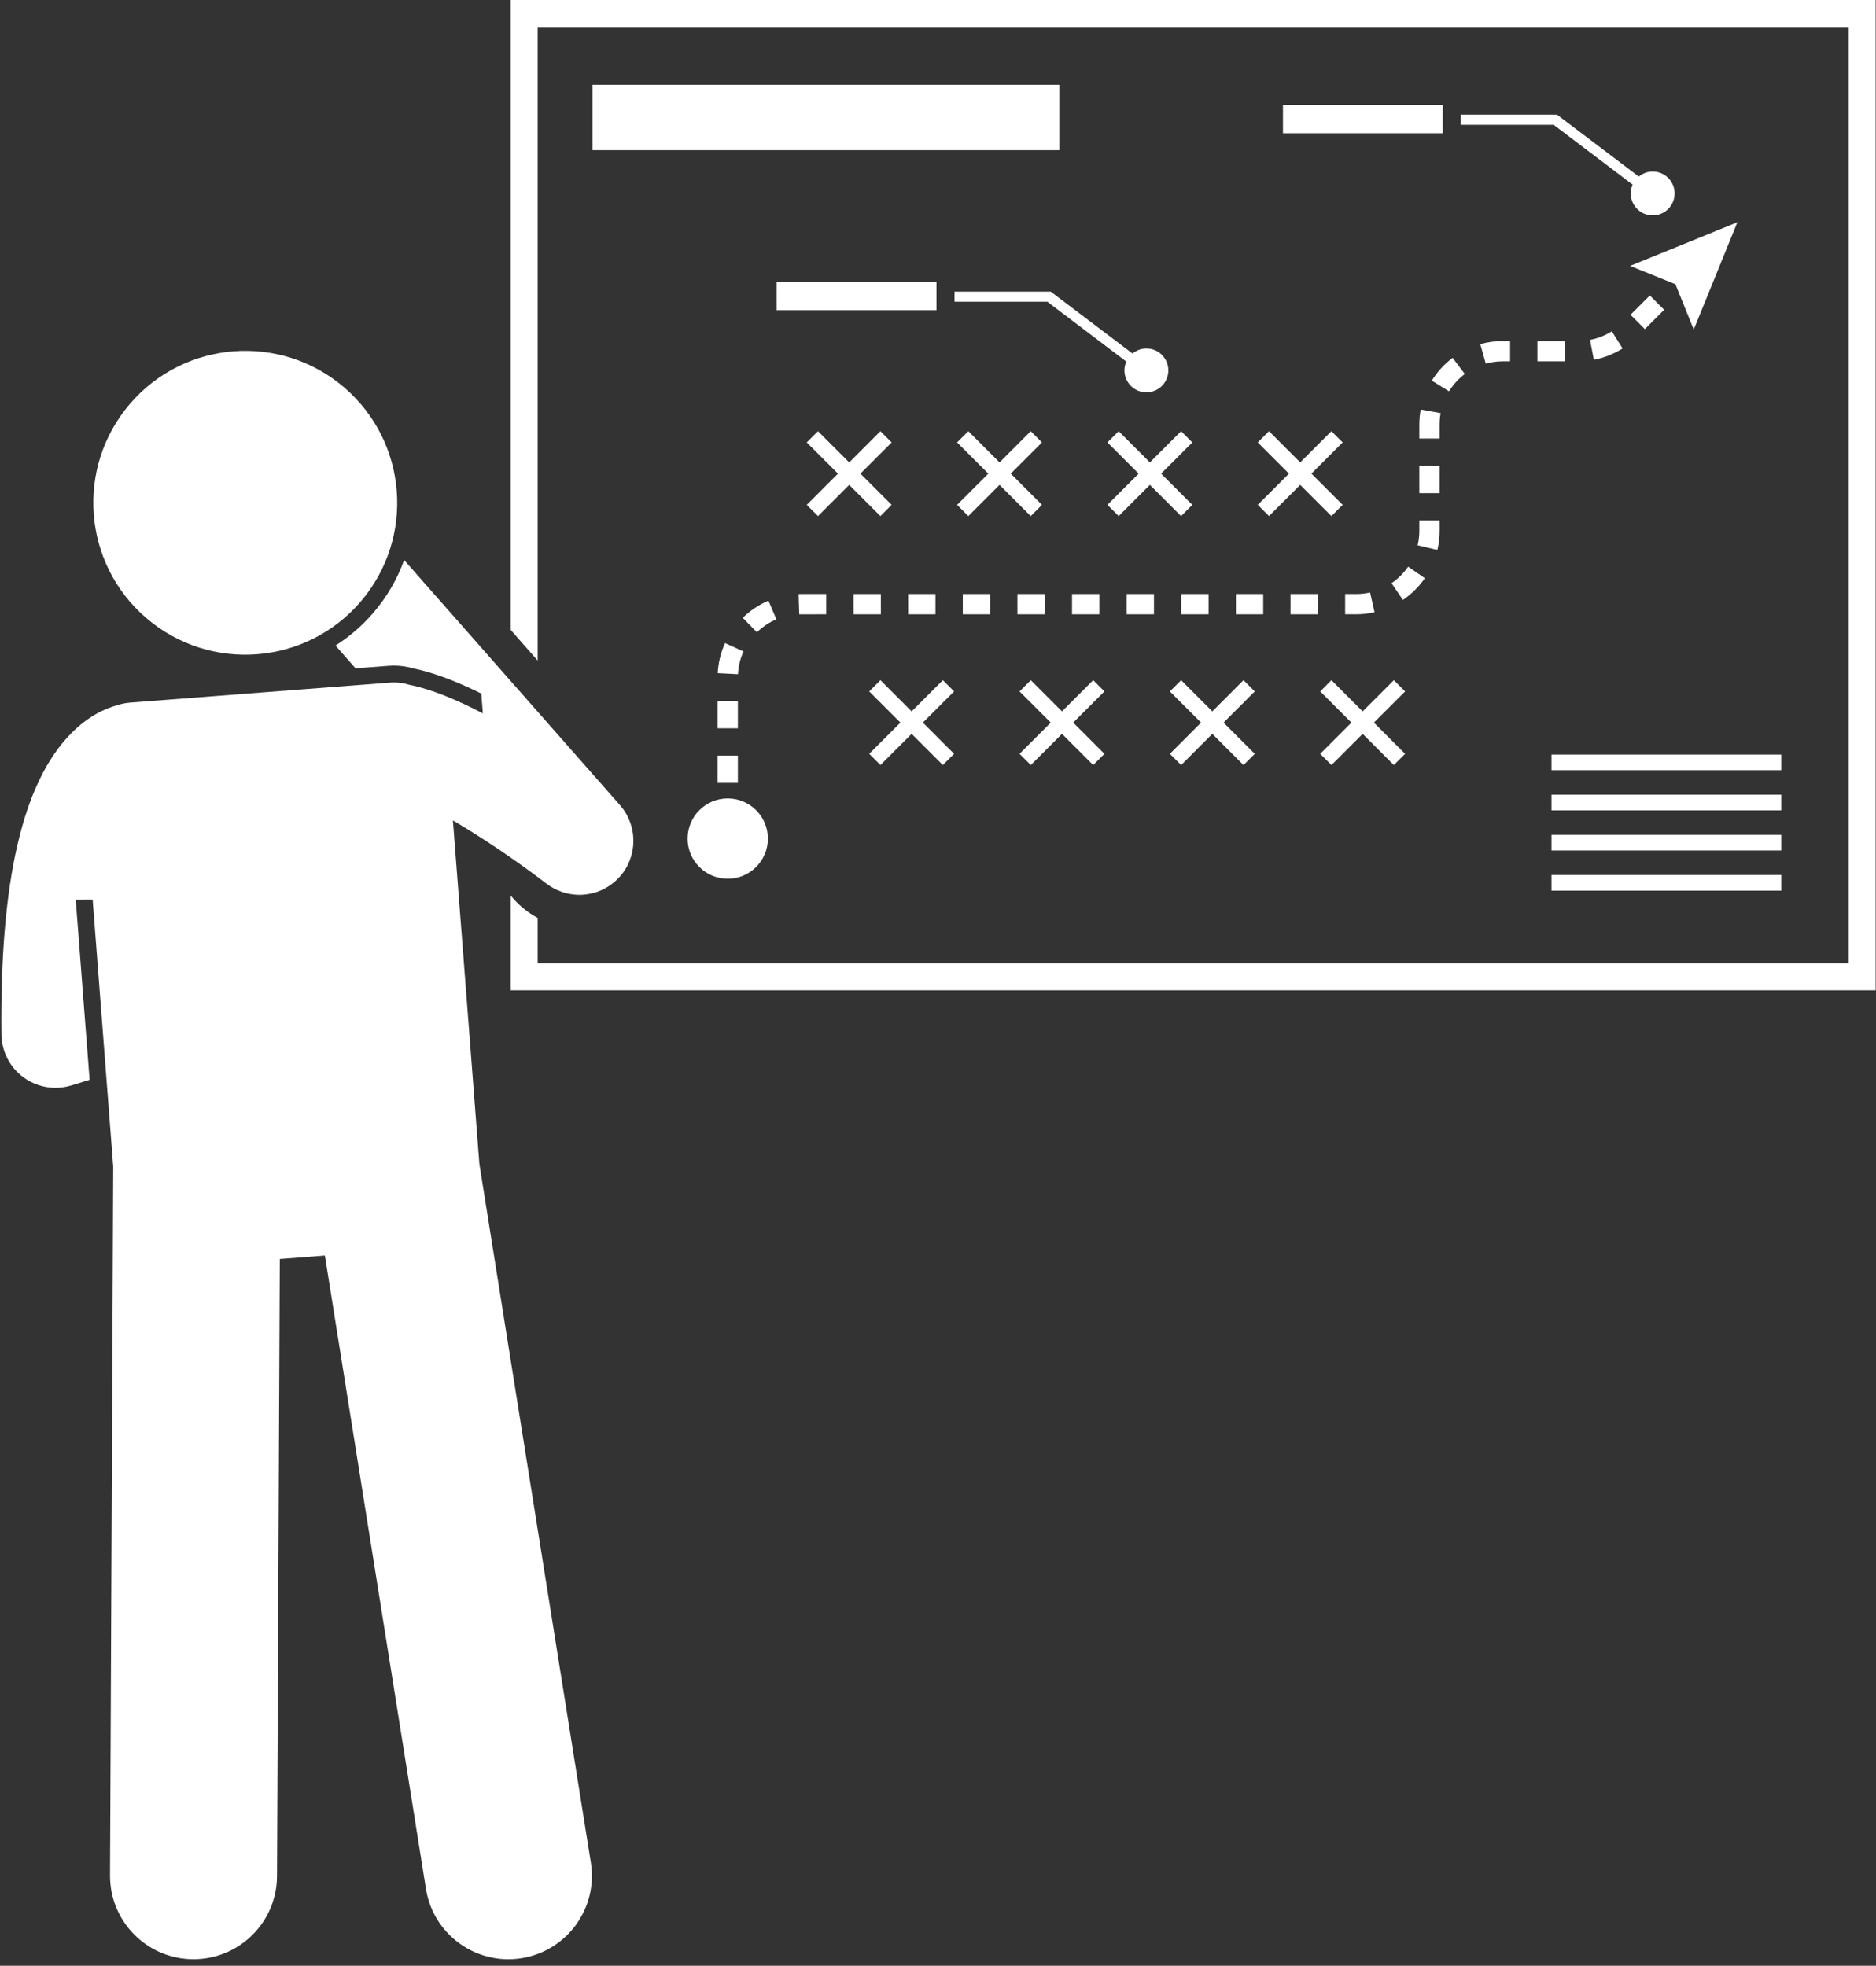 <?xml version="1.0" encoding="UTF-8" standalone="no"?><svg xmlns="http://www.w3.org/2000/svg" xmlns:xlink="http://www.w3.org/1999/xlink" fill="#ffffff" height="291.1" preserveAspectRatio="xMidYMid meet" version="1" viewBox="-0.2 0.0 277.8 291.1" width="277.8" zoomAndPan="magnify"><rect x="-0.2" y="0.0" width="277.8" height="291.1" fill="#333333" stroke="none"/><g id="change1_1"><path d="M79.418,4h194.129v138.642H79.418v-6.712c-1.333-0.722-2.551-1.665-3.573-2.827l-0.427-0.485v14.023 h202.129V0H75.418v93.277l4,4.543V4z" fill="inherit"/><path d="M130.171 63.853L125.55 68.474 120.93 63.853 119.266 65.517 123.887 70.138 119.266 74.759 120.93 76.422 125.55 71.801 130.171 76.422 131.835 74.759 127.214 70.138 131.835 65.517z" fill="inherit"/><path d="M143.191 76.422L147.812 71.801 152.433 76.422 154.096 74.759 149.476 70.138 154.096 65.517 152.433 63.853 147.812 68.474 143.191 63.853 141.528 65.517 146.149 70.138 141.528 74.759z" fill="inherit"/><path d="M165.453 63.853L163.79 65.517 168.41 70.138 163.79 74.759 165.453 76.422 170.074 71.801 174.695 76.422 176.358 74.759 171.737 70.138 176.358 65.517 174.695 63.853 170.074 68.474z" fill="inherit"/><path d="M187.715 76.422L192.336 71.801 196.957 76.422 198.62 74.759 193.999 70.138 198.62 65.517 196.957 63.853 192.336 68.474 187.715 63.853 186.051 65.517 190.672 70.138 186.051 74.759z" fill="inherit"/><path d="M139.419 100.725L134.798 105.346 130.177 100.725 128.514 102.388 133.135 107.009 128.514 111.63 130.177 113.294 134.798 108.673 139.419 113.294 141.082 111.63 136.462 107.009 141.082 102.388z" fill="inherit"/><path d="M161.681 100.725L157.06 105.346 152.439 100.725 150.775 102.388 155.396 107.009 150.775 111.63 152.439 113.294 157.06 108.673 161.681 113.294 163.344 111.63 158.723 107.009 163.344 102.388z" fill="inherit"/><path d="M183.942 100.725L179.322 105.346 174.701 100.725 173.037 102.388 177.658 107.009 173.037 111.63 174.701 113.294 179.322 108.673 183.942 113.294 185.606 111.63 180.985 107.009 185.606 102.388z" fill="inherit"/><path d="M206.204 100.725L201.583 105.346 196.962 100.725 195.299 102.388 199.92 107.009 195.299 111.63 196.962 113.294 201.583 108.673 206.204 113.294 207.868 111.63 203.247 107.009 207.868 102.388z" fill="inherit"/><path d="M3.293,159.548c1.387,1.013,3.042,1.54,4.72,1.54c0.787,0,1.579-0.116,2.349-0.353l2.707-0.832 l-2.055-26.683l2.506-0.011l3.047,39.568l-0.474,104.937c-0.03,6.83,5.481,12.388,12.308,12.419 c6.827,0.03,12.39-5.478,12.42-12.308l0.413-91.385l6.676-0.514l14.967,93.793 c1.076,6.745,7.416,11.336,14.157,10.261c6.742-1.076,11.338-7.413,10.262-14.157L70.787,172.371l-3.034-39.396 l-0.545-7.077l-0.339-4.406c4.287,2.519,9.291,5.866,13.862,9.37c0.017,0.013,0.036,0.021,0.053,0.034 c0.321,0.243,0.657,0.457,1.004,0.645c0.069,0.037,0.138,0.07,0.207,0.105c0.317,0.16,0.64,0.301,0.972,0.416 c0.047,0.016,0.092,0.037,0.139,0.053c0.353,0.116,0.714,0.199,1.078,0.265c0.099,0.018,0.198,0.033,0.297,0.046 c0.358,0.05,0.718,0.084,1.079,0.086c0.011,0,0.022,0.003,0.033,0.003c0.003,0,0.006-0.001,0.009-0.001 h0c0.272,0,0.544-0.018,0.816-0.046c0.076-0.008,0.151-0.02,0.227-0.03 c0.203-0.027,0.405-0.06,0.606-0.103c0.079-0.017,0.158-0.034,0.237-0.053c0.209-0.051,0.416-0.111,0.622-0.178 c0.06-0.02,0.121-0.037,0.181-0.058c0.262-0.093,0.52-0.199,0.773-0.32c0.038-0.018,0.074-0.041,0.112-0.06 c0.206-0.103,0.408-0.215,0.607-0.337c0.091-0.056,0.178-0.117,0.267-0.176c0.143-0.096,0.284-0.196,0.422-0.303 c0.092-0.071,0.183-0.143,0.273-0.219c0.047-0.039,0.096-0.073,0.142-0.114c0.088-0.078,0.166-0.163,0.249-0.243 c0.083-0.08,0.167-0.157,0.247-0.241c0.183-0.192,0.355-0.39,0.515-0.595c0.015-0.019,0.033-0.036,0.048-0.055 c0.003-0.003,0.005-0.007,0.007-0.01c0.164-0.213,0.315-0.433,0.454-0.658c0.001-0.002,0.003-0.004,0.004-0.006 c0.141-0.229,0.27-0.462,0.386-0.701c0-0.001,0.001-0.002,0.001-0.002c0.094-0.194,0.175-0.393,0.253-0.594 c0.292-0.75,0.466-1.53,0.523-2.314c0.002-0.026,0.007-0.052,0.009-0.078c0.009-0.153,0.006-0.305,0.007-0.458 c0.001-0.106,0.007-0.212,0.004-0.319c-0.003-0.081-0.014-0.162-0.019-0.242 c-0.011-0.177-0.021-0.354-0.044-0.531c-0-0.002-0.001-0.004-0.001-0.007 c-0.108-0.817-0.348-1.621-0.711-2.383c-0.086-0.18-0.172-0.36-0.271-0.534 c-0.004-0.007-0.009-0.014-0.014-0.022c-0.129-0.224-0.269-0.443-0.421-0.655 c-0.001-0.001-0.001-0.002-0.002-0.002c-0.155-0.217-0.322-0.427-0.5-0.63 c-0.003-0.003-0.005-0.006-0.007-0.009L59.646,82.932c-1.015,2.814-2.537,5.451-4.542,7.79 c-1.648,1.923-3.543,3.557-5.624,4.875l2.97,3.373l4.903-0.378c0.262-0.02,0.522-0.03,0.78-0.03 c0.982,0,1.96,0.143,2.909,0.425c3.092,0.63,6.546,1.995,10.028,3.721l0.232,2.934 c-3.794-1.983-7.589-3.579-10.87-4.228c-0.907-0.283-1.881-0.407-2.887-0.33l-38.522,2.966 c-0.026,0.002-0.051,0.008-0.077,0.01c-0.599,0.052-1.173,0.176-1.722,0.354c-1.893,0.503-4.389,1.65-6.912,4.214 c-7.176,7.295-10.546,21.866-10.302,44.544C0.04,155.697,1.255,158.059,3.293,159.548z" fill="inherit"/><circle cx="36.121" cy="74.454" fill="inherit" r="22.5" transform="rotate(-49.404 36.12 74.455)"/><path d="M238.477,49.059c-0.99,0.624-2.075,1.052-3.224,1.273l0.567,2.946c1.517-0.292,2.948-0.858,4.255-1.681 L238.477,49.059z" fill="inherit"/><path d="M209.976,62.869v2.071h3v-2.071c0-0.569,0.051-1.139,0.152-1.693l-2.951-0.537 C210.043,61.37,209.976,62.121,209.976,62.869z" fill="inherit"/><path d="M219.005,50.958l0.809,2.889c0.819-0.229,1.67-0.345,2.531-0.345h1.072v-3h-1.072 C221.211,50.501,220.088,50.654,219.005,50.958z" fill="inherit"/><path d="M211.822,56.366l2.551,1.579c0.616-0.994,1.402-1.856,2.338-2.562l-1.807-2.396 C213.671,53.919,212.634,55.055,211.822,56.366z" fill="inherit"/><path d="M209.976 68.984H212.976V73.028H209.976z" fill="inherit"/><path d="M241.719 44.743H245.764V47.743H241.719z" fill="inherit" transform="rotate(-45.001 243.742 46.246)"/><path d="M227.461 50.501H231.505V53.501H227.461z" fill="inherit"/><path d="M109.787,91.489l2.097,2.146c0.839-0.82,1.809-1.468,2.882-1.925l-1.176-2.76 C112.173,89.553,110.893,90.408,109.787,91.489z" fill="inherit"/><path d="M109.895,96.473l-2.732-1.238c-0.637,1.404-1,2.901-1.08,4.448l2.996,0.155 C109.139,98.667,109.414,97.535,109.895,96.473z" fill="inherit"/><path d="M190.901 87.966H194.945V90.966H190.901z" fill="inherit"/><path d="M202.683,87.735c-0.676,0.153-1.375,0.231-2.075,0.231h-1.618v3h1.618c0.923,0,1.843-0.102,2.736-0.304 L202.683,87.735z" fill="inherit"/><path d="M142.37 87.966H146.414V90.966H142.37z" fill="inherit"/><path d="M209.976,78.597c0,0.728-0.084,1.453-0.248,2.153l2.92,0.686c0.217-0.925,0.328-1.881,0.328-2.84v-1.524 h-3V78.597z" fill="inherit"/><path d="M106.065 111.893H109.065V115.937H106.065z" fill="inherit"/><path d="M182.813 87.966H186.857V90.966H182.813z" fill="inherit"/><path d="M174.724 87.966H178.768V90.966H174.724z" fill="inherit"/><path d="M166.635 87.966H170.679V90.966H166.635z" fill="inherit"/><path d="M118.058,87.971l0.094,2.998l3.997-0.004v-3h-3.716C118.308,87.966,118.183,87.968,118.058,87.971z" fill="inherit"/><path d="M106.065 103.805H109.065V107.849H106.065z" fill="inherit"/><path d="M150.459 87.966H154.503V90.966H150.459z" fill="inherit"/><path d="M126.194 87.966H130.238V90.966H126.194z" fill="inherit"/><path d="M134.282 87.966H138.326V90.966H134.282z" fill="inherit"/><path d="M205.859,86.357l1.684,2.483c1.277-0.866,2.37-1.949,3.247-3.219l-2.468-1.705 C207.656,84.879,206.827,85.7,205.859,86.357z" fill="inherit"/><path d="M158.547 87.966H162.591V90.966H158.547z" fill="inherit"/><path d="M247.899 42.086L250.61 48.802 257.07 32.915 241.183 39.375z" fill="inherit"/><path d="M155.395,43.183h-14.252v1.5h13.748l11.698,8.858c-0.177,0.401-0.279,0.842-0.279,1.309 c0,1.795,1.455,3.25,3.25,3.25s3.25-1.455,3.25-3.25c0-1.795-1.455-3.25-3.25-3.25c-0.785,0-1.494,0.289-2.056,0.752 L155.395,43.183z" fill="inherit"/><path d="M114.81 41.766H138.477V45.933H114.81z" fill="inherit"/><path d="M241.561,27.339c-0.177,0.401-0.279,0.842-0.279,1.309c0,1.795,1.455,3.25,3.25,3.25s3.25-1.455,3.25-3.25 s-1.455-3.25-3.25-3.25c-0.784,0-1.494,0.289-2.056,0.752l-12.109-9.169h-14.252v1.5h13.748L241.561,27.339z" fill="inherit"/><path d="M189.782 15.565H213.449V19.732H189.782z" fill="inherit"/><circle cx="107.565" cy="124.184" fill="inherit" r="5.945"/><path d="M229.547 111.743H263.565V114.055H229.547z" fill="inherit"/><path d="M229.547 117.688H263.565V120H229.547z" fill="inherit"/><path d="M229.547 123.633H263.565V125.945H229.547z" fill="inherit"/><path d="M229.547 129.578H263.565V131.89H229.547z" fill="inherit"/><path d="M87.528 12.551H156.666V22.239H87.528z" fill="inherit"/></g></svg>